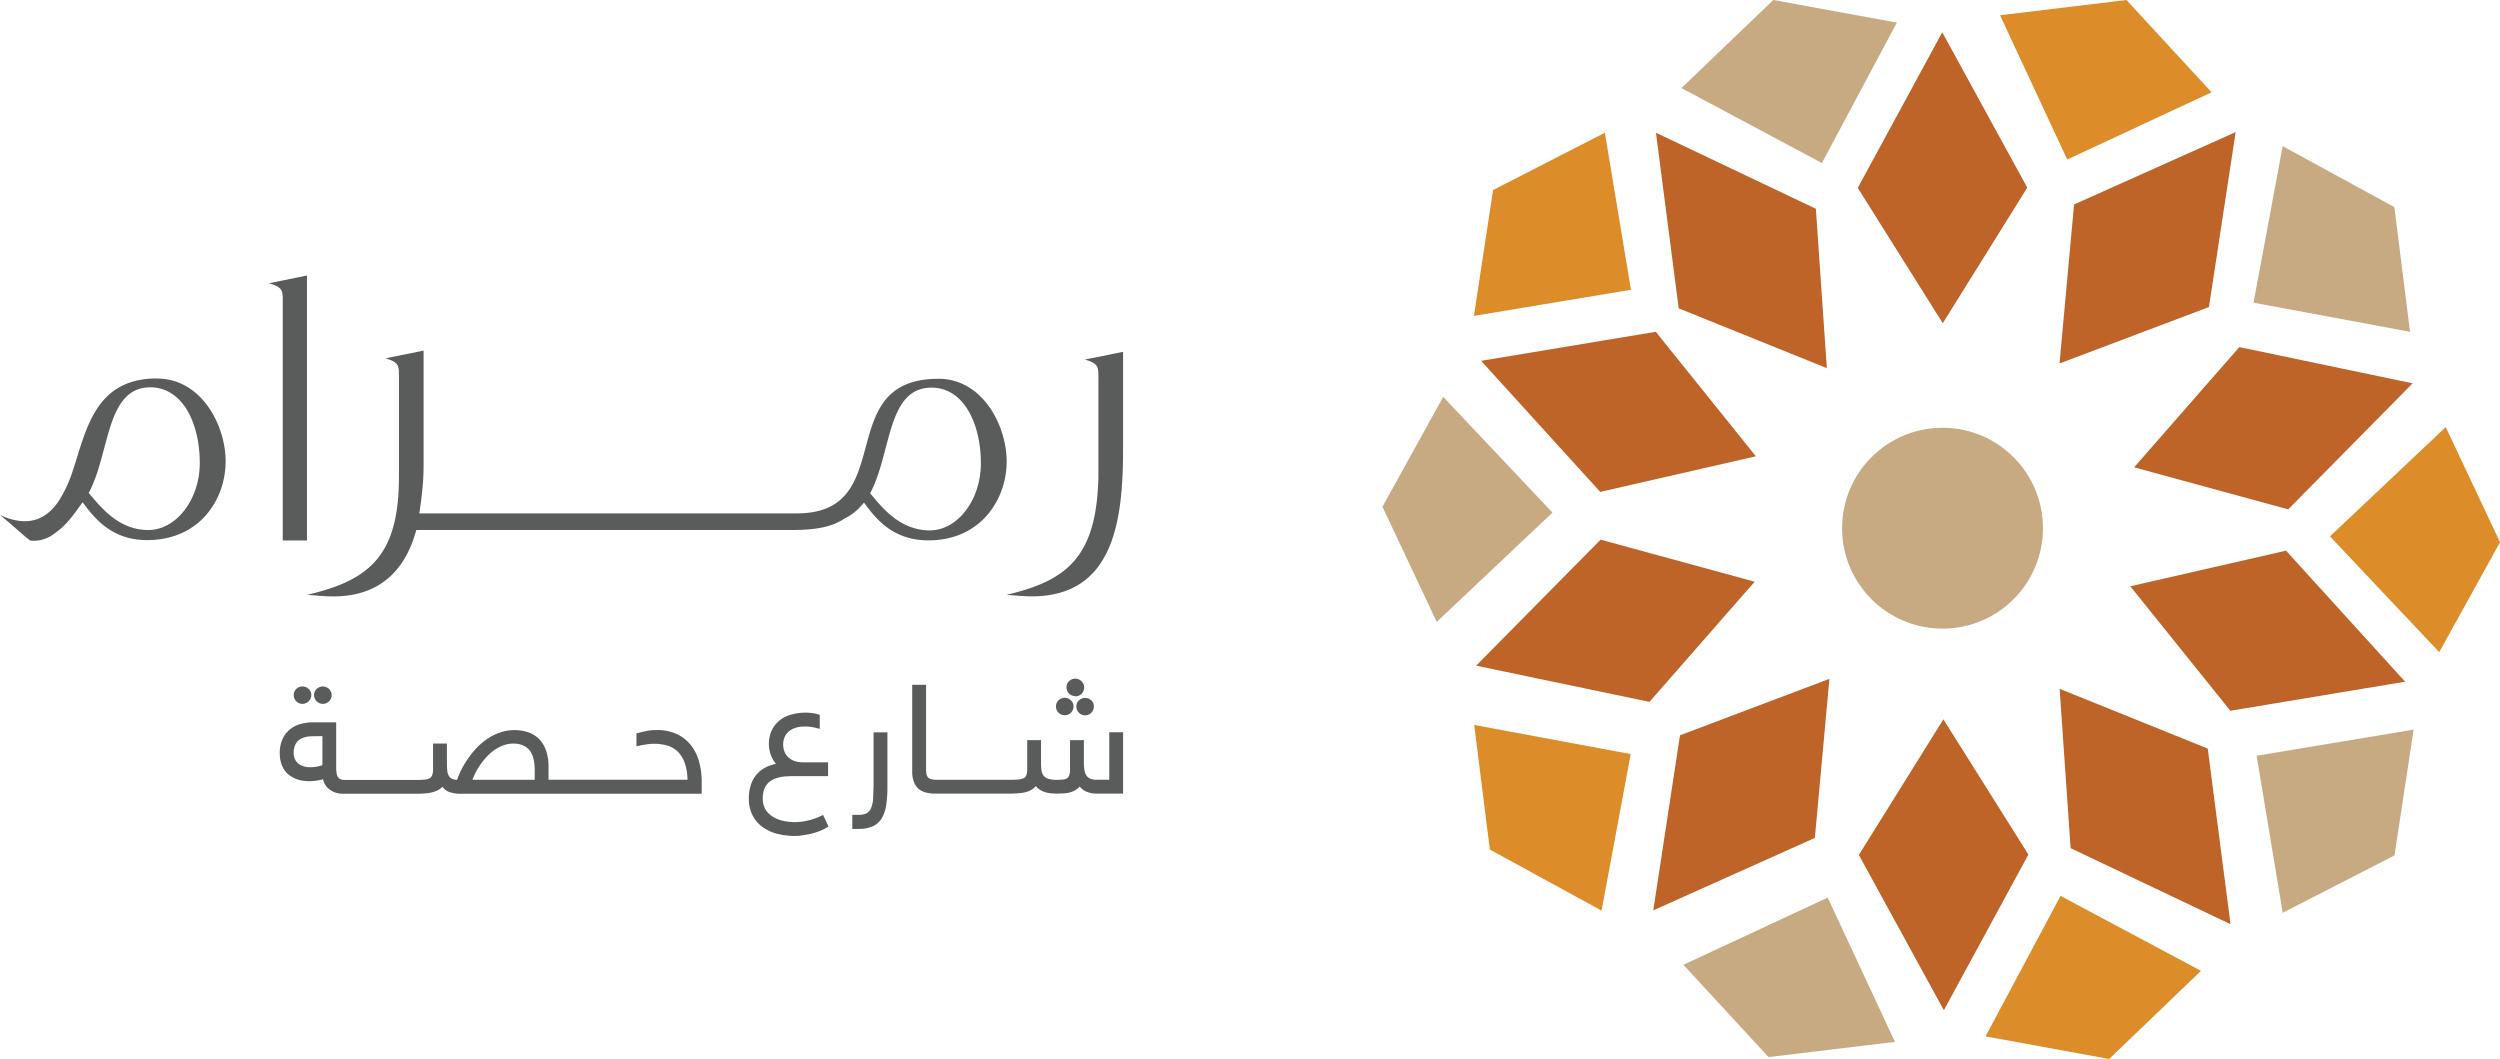 <svg xmlns="http://www.w3.org/2000/svg" viewBox="0 0 696.94 295.2"><path d="M569.53 147.25c0 15.464-12.536 28-28 28s-28-12.536-28-28 12.536-28 28-28 28 12.536 28 28" fill="#c8aa82"/><path d="M565.16 52.3L541.6 90.1l-23.7-37.72L541.45 9l23.7 43.3zM518.2 238.33l23.57-37.8 23.7 37.7-23.57 43.4-23.7-43.3zM615.8 85.6l-41.66 15.73L578.2 57l45.05-20.18-7.45 48.8zM468.35 204.98L510 189.24l-4.06 44.35-45.05 20.2 7.45-48.8zM637.9 142l-42.96-11.72 29.32-33.52 48.32 10.1L637.9 142zm-191.7 8.44l42.96 11.73-29.33 33.5-48.32-10.1 34.7-35.13zm175.57 47.7l-27.9-34.7 43.42-9.93 33.2 36.53-48.7 8.1zM461.6 92.5l27.9 34.7-43.4 9.93-33.2-36.54 48.7-8.1zm115.64 143.95l-3.07-44.43 41.3 16.67 6.35 48.96-44.58-21.2zM506.22 58.2l3.06 44.43-41.3-16.67L461.64 37l44.58 21.2z" fill="#be6428"/><path d="M616.53 25.73L576.3 44.47 557.56 4.25 592.8 0l23.74 25.73zM680 181.8l-30.46-32.27 32.27-30.47 15.13 32.1L680 181.8zM553.53 288.9l20.9-39.15 39.15 20.9-25.6 24.57-34.44-6.3zm-142.56-86.8l43.63 8.12-8.12 43.64-31.14-17.02-4.37-34.74zM447.4 37l7.27 43.78-43.78 7.28 5.35-35.08L447.4 37z" fill="#dc8c28"/><path d="M671.86 92.5l-43.63-8.12 8.12-43.64 31.14 17 4.37 34.75zm-35.5 161.96l-7.27-43.78 43.78-7.28-5.35 35.08-31.16 15.98zm-167.07 14.5l40.23-18.74 18.74 40.23-35.23 4.24-23.74-25.73zm-66.96-158.33l30.46 32.27-32.26 30.47-15.14-32.1 16.94-30.64zM528.8 6.3l-20.9 39.15-39.16-20.9L494.35 0l34.44 6.3z" fill="#c8aa82"/><path d="M84.33 196.22a2.46 2.46 0 0 0 2.45-2.45 2.3 2.3 0 0 0-.73-1.71 2.49 2.49 0 0 0-3.45 0 2.3 2.3 0 0 0-.72 1.71 2.39 2.39 0 0 0 .71 1.73 2.35 2.35 0 0 0 1.74.72zm5.67 0a2.36 2.36 0 0 0 1.73-.72 2.4 2.4 0 0 0 .72-1.73 2.3 2.3 0 0 0-.73-1.71 2.51 2.51 0 0 0-3.44 0 2.3 2.3 0 0 0-.73 1.71 2.46 2.46 0 0 0 2.45 2.45zm102.68 11.63a10.65 10.65 0 0 0-3.92-3.17 13.15 13.15 0 0 0-5.74-1.16 14.33 14.33 0 0 0-2.92.28l-2.22.53-.45.13v3.6l.75-.17c.63-.15 1.34-.27 2.12-.38a13.47 13.47 0 0 1 6 .42 7.07 7.07 0 0 1 2.83 1.8 8.65 8.65 0 0 1 1.86 3.26 15.3 15.3 0 0 1 .67 4.39h-38.74v-3.7a13.6 13.6 0 0 0-.62-4.24 8.89 8.89 0 0 0-1.84-3.23 8 8 0 0 0-3-2 12.34 12.34 0 0 0-7.84-.07 15.31 15.31 0 0 0-3.47 1.64 18.24 18.24 0 0 0-3 2.43 24.18 24.18 0 0 0-2.49 3 25.64 25.64 0 0 0-2 3.27 26.82 26.82 0 0 0-1.25 2.93 3.76 3.76 0 0 1-1.39-.31 1.92 1.92 0 0 1-.91-.82 3.54 3.54 0 0 1-.42-1.43 20 20 0 0 1-.1-2.12v-5.46h-3.86v7.1a4.67 4.67 0 0 1-.26 1.75 1.63 1.63 0 0 1-.68.82 3.27 3.27 0 0 1-1.32.39 19.24 19.24 0 0 1-2.16.1H96.1a2.68 2.68 0 0 1-1.24-.24 1.58 1.58 0 0 1-.68-.62 2.89 2.89 0 0 1-.35-1.05 9.34 9.34 0 0 1-.11-1.53v-12.63h-6.46a12.52 12.52 0 0 0-3.35.44 8.12 8.12 0 0 0-3 1.47 7.4 7.4 0 0 0-2.13 2.71 9.45 9.45 0 0 0-.79 4 9.08 9.08 0 0 0 .39 2.79 7 7 0 0 0 1.05 2.1 5.83 5.83 0 0 0 1.53 1.45 7.63 7.63 0 0 0 1.73.88 8.56 8.56 0 0 0 1.81.45 13 13 0 0 0 4.13-.09 14.51 14.51 0 0 0 1.44-.33 4.43 4.43 0 0 0 .41 1.21 4.38 4.38 0 0 0 1.24 1.52 5.36 5.36 0 0 0 1.82 1 7.06 7.06 0 0 0 2.17.32h20.62a23.62 23.62 0 0 0 2.68-.14 10.05 10.05 0 0 0 2.13-.46 5.43 5.43 0 0 0 1.66-.86 5.27 5.27 0 0 0 .56-.5 3.84 3.84 0 0 0 1.66 1.38 9.43 9.43 0 0 0 3.6.58h67v-3.32a21.19 21.19 0 0 0-.69-5.47 12.85 12.85 0 0 0-2.24-4.64zm-61 9.53l.8-1.8a21.05 21.05 0 0 1 1.52-2.54 17.67 17.67 0 0 1 1.87-2.26 13.33 13.33 0 0 1 2.17-1.83 10.54 10.54 0 0 1 2.42-1.21 7.83 7.83 0 0 1 2.59-.44 6.6 6.6 0 0 1 2.84.54 4.78 4.78 0 0 1 1.83 1.44 6.12 6.12 0 0 1 1 2.26 12.64 12.64 0 0 1 .34 3v2.85zm-41.8-12.17v8.1a10.35 10.35 0 0 1-1.36.37 9 9 0 0 1-1.84.19 5.3 5.3 0 0 1-3.63-1.08 3.9 3.9 0 0 1-1.17-3.07 4.85 4.85 0 0 1 .39-2 3.78 3.78 0 0 1 1-1.37 4.89 4.89 0 0 1 1.65-.81 7.74 7.74 0 0 1 2.14-.29zm139.02 22.24a17.86 17.86 0 0 1-4 1.37 14.86 14.86 0 0 1-6.81-.05 8.87 8.87 0 0 1-2.85-1.22 6.2 6.2 0 0 1-1.91-2 6 6 0 0 1-.69-2.93 7.67 7.67 0 0 1 .35-2.46 5.11 5.11 0 0 1 .94-1.66 5 5 0 0 1 1.39-1.08 7.64 7.64 0 0 1 1.74-.67 12.39 12.39 0 0 1 1.92-.31l1.94-.08h9.93v-3.85h-7a6.89 6.89 0 0 1-2.48-.41 4.94 4.94 0 0 1-1.7-1.07 4.21 4.21 0 0 1-1-1.57 5.39 5.39 0 0 1-.34-1.92 5.05 5.05 0 0 1 .41-2.06 4.32 4.32 0 0 1 1.14-1.56 5.45 5.45 0 0 1 1.84-1 7.81 7.81 0 0 1 2.5-.38 12 12 0 0 1 2 .13 15.56 15.56 0 0 1 1.54.32l.77.2v-3.9l-.4-.14a9 9 0 0 0-1.69-.35 14.33 14.33 0 0 0-5.68.36 9.29 9.29 0 0 0-3.22 1.5 8.16 8.16 0 0 0-2.3 2.75 9.1 9.1 0 0 0-.69 5.89 8.67 8.67 0 0 0 .58 1.74 8.48 8.48 0 0 0 .88 1.52l.3.37a14.39 14.39 0 0 0-2.11.66 8.19 8.19 0 0 0-4.73 4.8 11.79 11.79 0 0 0-.71 4.31 10 10 0 0 0 1 4.52 9.08 9.08 0 0 0 2.72 3.25 11.93 11.93 0 0 0 4.09 1.94 19.51 19.51 0 0 0 5.12.63c.35 0 .85 0 1.52-.1l2.18-.35a23.05 23.05 0 0 0 2.53-.7 13.28 13.28 0 0 0 2.57-1.19l.47-.28-1.5-3.24zm14.63-8.55l-.13 3.8a8.58 8.58 0 0 1-.57 2.59 3.06 3.06 0 0 1-1.19 1.4 4.6 4.6 0 0 1-2.27.47h-1.77v3.92h1.77a9.49 9.49 0 0 0 3.86-.69 5.76 5.76 0 0 0 2.55-2.24 9.78 9.78 0 0 0 1.26-3.68 32.6 32.6 0 0 0 .35-5.11v-15.2h-3.86zm56.53-21.94a2.46 2.46 0 0 0 2.45 2.45 2.46 2.46 0 0 0 2.44-2.45 2.29 2.29 0 0 0-.72-1.71 2.5 2.5 0 0 0-3.44 0 2.28 2.28 0 0 0-.73 1.71zm-.3-2.82a2.5 2.5 0 0 0 1.74-.72 2.44 2.44 0 0 0 .54-.77 2.39 2.39 0 0 0 .2-1 2.2 2.2 0 0 0-.21-1 2.51 2.51 0 0 0-1.33-1.26 2.46 2.46 0 0 0-2.67.5 2.3 2.3 0 0 0-.72 1.71 2.44 2.44 0 0 0 2.45 2.45zm9.47 10v13.23h-3.48a4.68 4.68 0 0 1-1.88-.32 2.53 2.53 0 0 1-1-.86 3.59 3.59 0 0 1-.54-1.43 12 12 0 0 1-.17-2.08v-6.34h-3.86v8a5.48 5.48 0 0 1-.22 1.78 1.68 1.68 0 0 1-.58.81 2.38 2.38 0 0 1-1.08.37 13.4 13.4 0 0 1-1.8.1 7.17 7.17 0 0 1-2.48-.34 2.66 2.66 0 0 1-1.24-.87 3 3 0 0 1-.55-1.39 14.63 14.63 0 0 1-.13-2.09v-6.38h-3.86v8a5.12 5.12 0 0 1-.24 1.77 1.48 1.48 0 0 1-.66.79 3.79 3.79 0 0 1-1.5.4c-.7.07-1.58.1-2.63.1H261.2a5.71 5.71 0 0 1-1.67-.19 1.74 1.74 0 0 1-.83-.49 1.87 1.87 0 0 1-.41-.91 8.91 8.91 0 0 1-.13-1.67V190.9h-3.86v24.18a8 8 0 0 0 .46 2.86 4.84 4.84 0 0 0 1.35 2 5 5 0 0 0 2.06 1 9.78 9.78 0 0 0 2.52.3h20.5a30.81 30.81 0 0 0 3.17-.14 9.35 9.35 0 0 0 2.22-.47 5.08 5.08 0 0 0 1.59-.9 8.07 8.07 0 0 0 .6-.58 3.81 3.81 0 0 0 .69.7 5.33 5.33 0 0 0 1.56.87 7.92 7.92 0 0 0 1.76.41 17.06 17.06 0 0 0 2 .11l1.83-.07a7.76 7.76 0 0 0 1.88-.33 5.86 5.86 0 0 0 1.63-.79 5.34 5.34 0 0 0 .89-.77 4.74 4.74 0 0 0 1.84 1.41 7.53 7.53 0 0 0 2.9.55h7.34v-17.1zm-12.4-4.75a2.46 2.46 0 0 0 2.45-2.45 2.31 2.31 0 0 0-.73-1.71 2.51 2.51 0 0 0-3.46 0 2.33 2.33 0 0 0-.71 1.71 2.39 2.39 0 0 0 .71 1.73 2.35 2.35 0 0 0 1.74.72zM78.82 83.67v67h6.76V76.8l-10.64 2.17c3.77 1.06 3.88 2 3.88 4.7zM261.6 105.6c-29.9 0-10.76 37.52-39.45 37.52H116.88c.42-2.47.74-5.16 1-8.17a68.51 68.51 0 0 0 .21-5.05V97.74l-10.63 2.15c3.65 1.08 3.75 2 3.75 4.74v28.4c0 22.26-8.6 28.8-25.6 32.8 4 .32 5.5.43 7 .43h.44c8.38 0 18.86-3.2 23-18.5H220.1c8.22 0 12-1 15.65-3.38a14.27 14.27 0 0 0 4.34-3.4l.07-.06c.23-.26.47-.5.7-.8l.32.42c3.23 4.4 8 10.1 17.64 10.1 14.73 0 21.82-11.6 21.82-22-.02-10.03-6.7-23.05-19.05-23.05zm-2.36 42.26c-8.93 0-14-7.32-16.67-10.33 6-11.18 4.62-29.46 17.1-29.46h.43c8.82.33 13.34 10.33 13.34 21.08 0 10.32-6.56 18.7-14.2 18.7zm43.2-47.63c3.66 1.07 3.77 2 3.77 4.73v28.06c-.54 22.26-8.7 28.82-25.6 32.8 4 .33 5.48.43 7 .43 23.32 0 25.48-21.93 25.48-41.5V98.08zM43.77 105.5c-17.54 0-19.76 14.74-23.6 26.08a36.1 36.1 0 0 1-3.8 8.09c-3.1 4.6-8 7.76-16.37 3.9 2.66 2.13 6.87 6 8.4 7.1l.5.07a9.19 9.19 0 0 0 6.33-2.06l.15-.1c3.54-2.4 5.9-6.24 7.64-8.55l.43.54c3.22 4.3 8 10 17.52 10 14.84 0 21.93-11.5 21.93-21.94 0-10.1-6.76-23.1-19.13-23.1zm-24.44 28.46a25.74 25.74 0 0 1-2.8 5.55 25.74 25.74 0 0 0 2.8-5.55zM11 150.46a12 12 0 0 0 3-1.05 11.56 11.56 0 0 1-3 1.05zm30.4-2.7c-8.82 0-13.77-7.1-16.67-10.32 6-11.18 4.72-29.46 17.2-29.46h.33c8.92.32 13.43 10.32 13.43 21.07 0 10.32-6.66 18.7-14.3 18.7z" fill="#5a5c5c"/></svg>